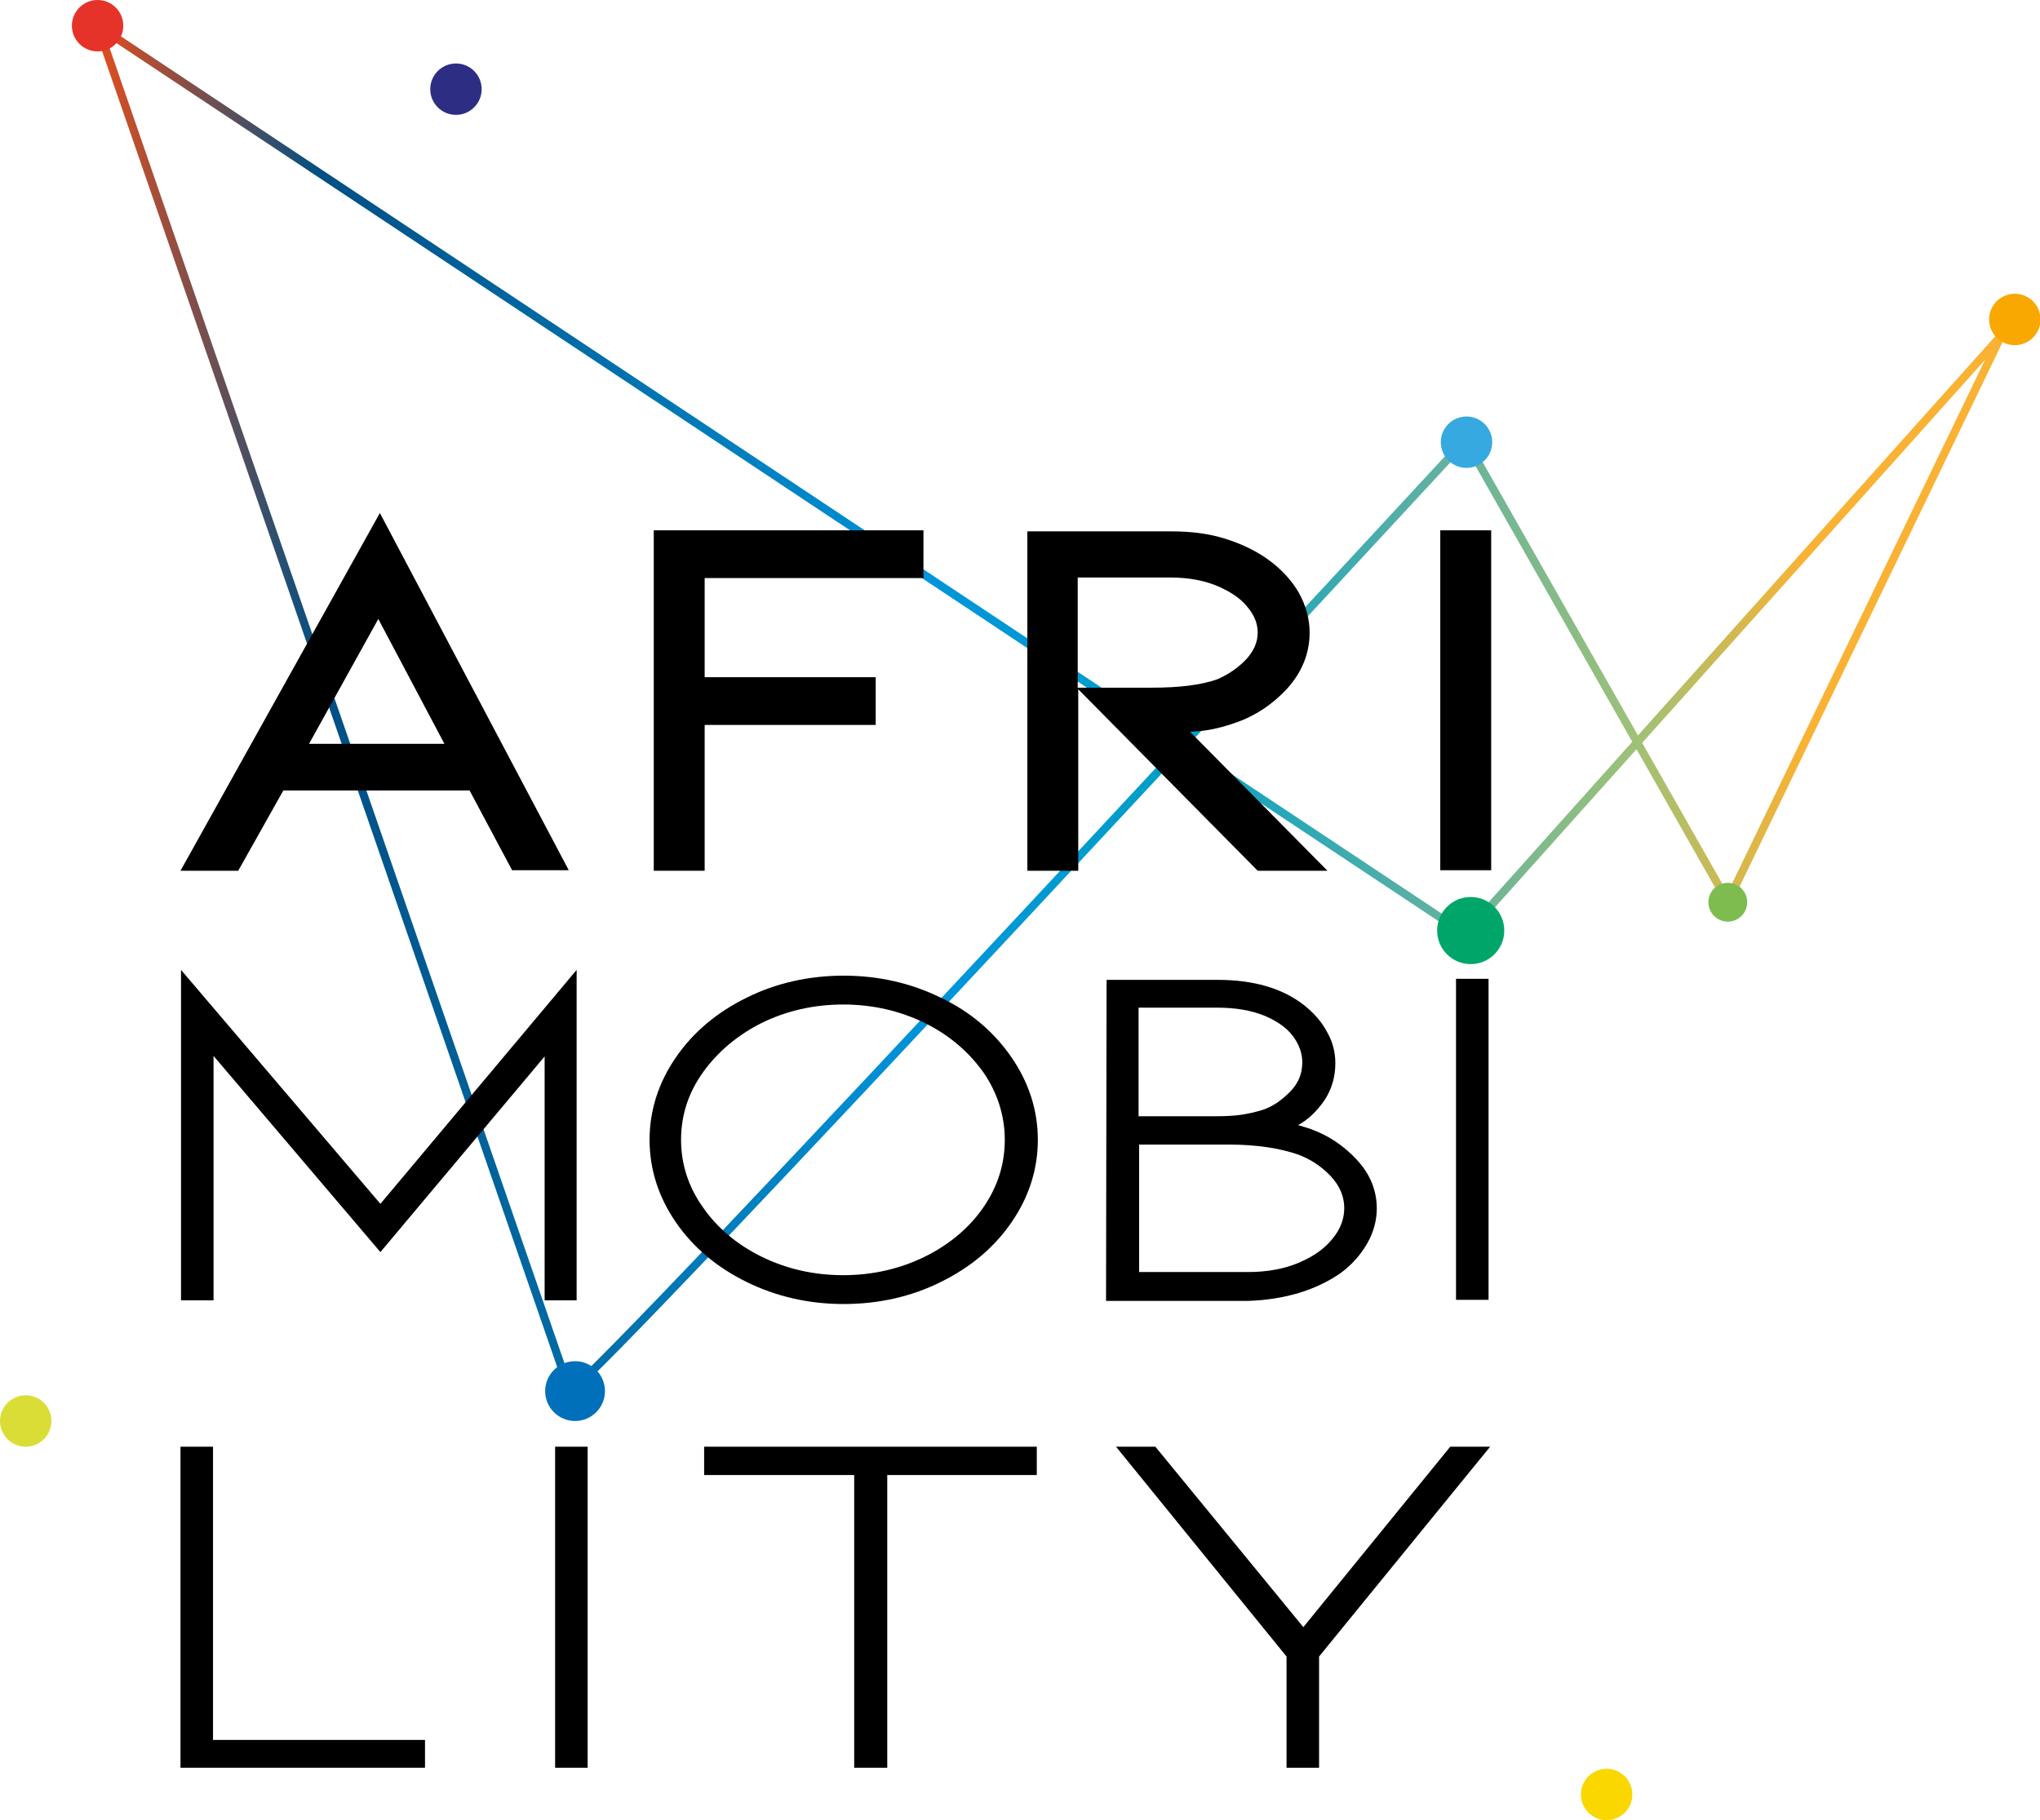 <svg xmlns="http://www.w3.org/2000/svg" xmlns:xlink="http://www.w3.org/1999/xlink" id="Calque_1" x="0px" y="0px" viewBox="0 0 388.8 347" style="enable-background:new 0 0 388.8 347;" xml:space="preserve"><style type="text/css">	.st0{fill:none;stroke:url(#SVGID_1_);stroke-width:1.547;stroke-miterlimit:10;}	.st1{fill:#0070BA;}	.st2{fill:#36A9E1;}	.st3{fill:#7FBC4F;}	.st4{fill:#00A669;}	.st5{fill:#F8A800;}	.st6{fill:#FBD700;}	.st7{fill:#DBDD37;}	.st8{fill:#2D2E83;}	.st9{fill:#E6332A;}</style><g>	<linearGradient id="SVGID_1_" gradientUnits="userSpaceOnUse" x1="17.168" y1="134.602" x2="384.476" y2="134.602">		<stop offset="0" style="stop-color:#E94E1B"></stop>		<stop offset="0.12" style="stop-color:#004F83"></stop>		<stop offset="0.435" style="stop-color:#0094DA"></stop>		<stop offset="0.482" style="stop-color:#0098D5"></stop>		<stop offset="0.567" style="stop-color:#00A0C6"></stop>		<stop offset="0.681" style="stop-color:#54AFA7"></stop>		<stop offset="0.802" style="stop-color:#9FC177"></stop>		<stop offset="0.889" style="stop-color:#F9B233"></stop>	</linearGradient>	<path class="st0" d="M108.6,265.2c5.7-2.7,170.7-181.3,170.7-181.3l50,88l52.1-107.9L279.3,178.1L18.6,4.9L108.6,265.2z"></path>	<path d="M54,150.7h35.5l8.1,15.2h10.8L72.4,97.8l-38,68.2h11L54,150.7z M58.9,141.8L72.1,118l12.6,23.8H58.9z"></path>	<polygon points="134.3,138.2 166.9,138.2 166.9,129.1 134.3,129.1 134.3,110.2 176,110.2 176,101.1 124.6,101.1 124.6,166   134.3,166  "></polygon>	<path d="M253,166l-26.2-26.5c0.6,0,1.1-0.1,1.6-0.1c2.4-0.2,4.8-0.8,7.3-1.7c3.7-1.3,6.9-3.5,9.6-6.4c2.8-3.1,4.3-6.7,4.3-10.7  c0-2.6-0.7-5.1-2-7.5c-1.3-2.3-3.2-4.4-5.6-6.2c-2.4-1.8-5.3-3.2-8.5-4.2c-3.2-1-6.6-1.4-10.2-1.4h-27.5V166h9.7v-34.6l34.2,34.6  H253z M205.4,110.1h17.8c3.4,0,6.5,0.6,9,1.7c2.5,1.1,4.4,2.4,5.7,4.1c1.2,1.5,1.8,3,1.8,4.7c0,1.8-0.7,3.4-2.1,5  c-1.6,1.7-3.5,3-5.6,3.9c-3.1,1.1-7.3,1.6-12.5,1.6h-14.1V110.1z"></path>	<rect x="274.5" y="101.1" width="9.7" height="64.8"></rect>	<polygon points="109.9,247.9 109.9,184.9 72.5,229.5 34.5,184.9 34.5,247.9 40.7,247.9 40.7,201.3 72.5,238.7 103.8,201.4   103.8,247.9  "></polygon>	<path d="M179.3,190.2c-5.7-2.8-11.9-4.2-18.5-4.2c-6.6,0-12.9,1.4-18.5,4.2c-5.7,2.8-10.2,6.6-13.5,11.4c-3.3,4.8-5,10.1-5,15.7  s1.7,10.9,5,15.7c3.3,4.8,7.8,8.6,13.5,11.4c5.7,2.8,11.9,4.2,18.5,4.2c6.6,0,12.9-1.4,18.5-4.2c5.7-2.8,10.2-6.6,13.5-11.4  c3.3-4.8,5-10.1,5-15.7s-1.7-10.9-5-15.7C189.5,196.8,185,192.9,179.3,190.2z M160.7,243.1c-5.6,0-10.8-1.2-15.5-3.5  c-4.7-2.3-8.5-5.5-11.2-9.4c-2.8-3.9-4.2-8.3-4.2-12.9c0-4.7,1.4-9,4.2-12.9c2.8-3.9,6.6-7.1,11.2-9.4c4.7-2.3,9.9-3.5,15.5-3.5  c5.6,0,10.8,1.2,15.5,3.5c4.7,2.3,8.4,5.5,11.2,9.4c2.7,3.9,4.1,8.3,4.1,12.9c0,4.7-1.4,9-4.1,12.9c-2.7,3.9-6.5,7.1-11.2,9.4  C171.5,241.9,166.3,243.1,160.7,243.1z"></path>	<path d="M247.5,246.5c3-0.9,5.7-2.2,8-3.8c2.2-1.6,3.9-3.6,5.1-5.7c1.2-2.1,1.8-4.4,1.8-6.6c0-3.5-1.3-6.6-3.8-9.3  c-2.5-2.7-5.5-4.7-8.9-5.9c-0.7-0.2-1.5-0.5-2.3-0.7c2-1.1,3.6-2.7,5-4.7c1.4-2.1,2.1-4.5,2.1-7.1c0-2.1-0.5-4.1-1.6-6  c-1-1.9-2.5-3.6-4.4-5.1c-4.1-3.2-9.6-4.8-16.4-4.8h-21.2l-0.1,61.2h27.1C241.2,247.9,244.5,247.4,247.5,246.5z M247.4,220.1  c2.4,0.9,4.5,2.3,6.2,4.1c1.7,1.8,2.6,3.9,2.6,6.1c0,2-0.7,4-2.2,5.8c-1.5,1.9-3.6,3.4-6.4,4.6c-2.8,1.2-6.1,1.8-9.7,1.8h-20.8  v-24.3h17.1C239.5,218.2,243.9,218.9,247.4,220.1z M240.6,211.6c-1.3,0.4-2.6,0.7-3.9,0.9c-1.3,0.2-2.9,0.3-4.9,0.3h-14.8v-20.7h15  c3.4,0,6.4,0.5,8.9,1.5c2.4,1,4.3,2.3,5.5,3.9c1.2,1.6,1.8,3.3,1.8,5c0,2.3-0.8,4.1-2.4,5.7C244.2,209.8,242.5,211,240.6,211.6z"></path>	<rect x="277.5" y="186.6" width="6.2" height="61.2"></rect>	<polygon points="40.6,275.8 34.4,275.8 34.4,337 81,337 81,331.7 40.6,331.7  "></polygon>	<rect x="105.8" y="275.8" width="6.2" height="61.2"></rect>	<polygon points="134.2,281.2 162.8,281.2 162.8,337 169.1,337 169.1,281.2 197.6,281.2 197.6,275.8 134.2,275.8  "></polygon>	<polygon points="248.4,310.2 220.2,275.8 212.7,275.8 245.2,315.8 245.2,337 251.4,337 251.4,315.8 284,275.8 276.4,275.8  "></polygon>	<circle class="st1" cx="109.6" cy="265.2" r="5.7"></circle>	<circle class="st2" cx="279.5" cy="84.3" r="4.9"></circle>	<circle class="st3" cx="329.3" cy="172" r="3.7"></circle>	<circle class="st4" cx="280.3" cy="177.4" r="6.4"></circle>	<circle class="st5" cx="384" cy="60.9" r="4.9"></circle>	<circle class="st6" cx="306.2" cy="342.1" r="4.9"></circle>	<circle class="st7" cx="4.9" cy="270.9" r="4.9"></circle>	<circle class="st8" cx="86.9" cy="17" r="4.9"></circle>	<circle class="st9" cx="18.6" cy="4.9" r="4.9"></circle></g></svg>